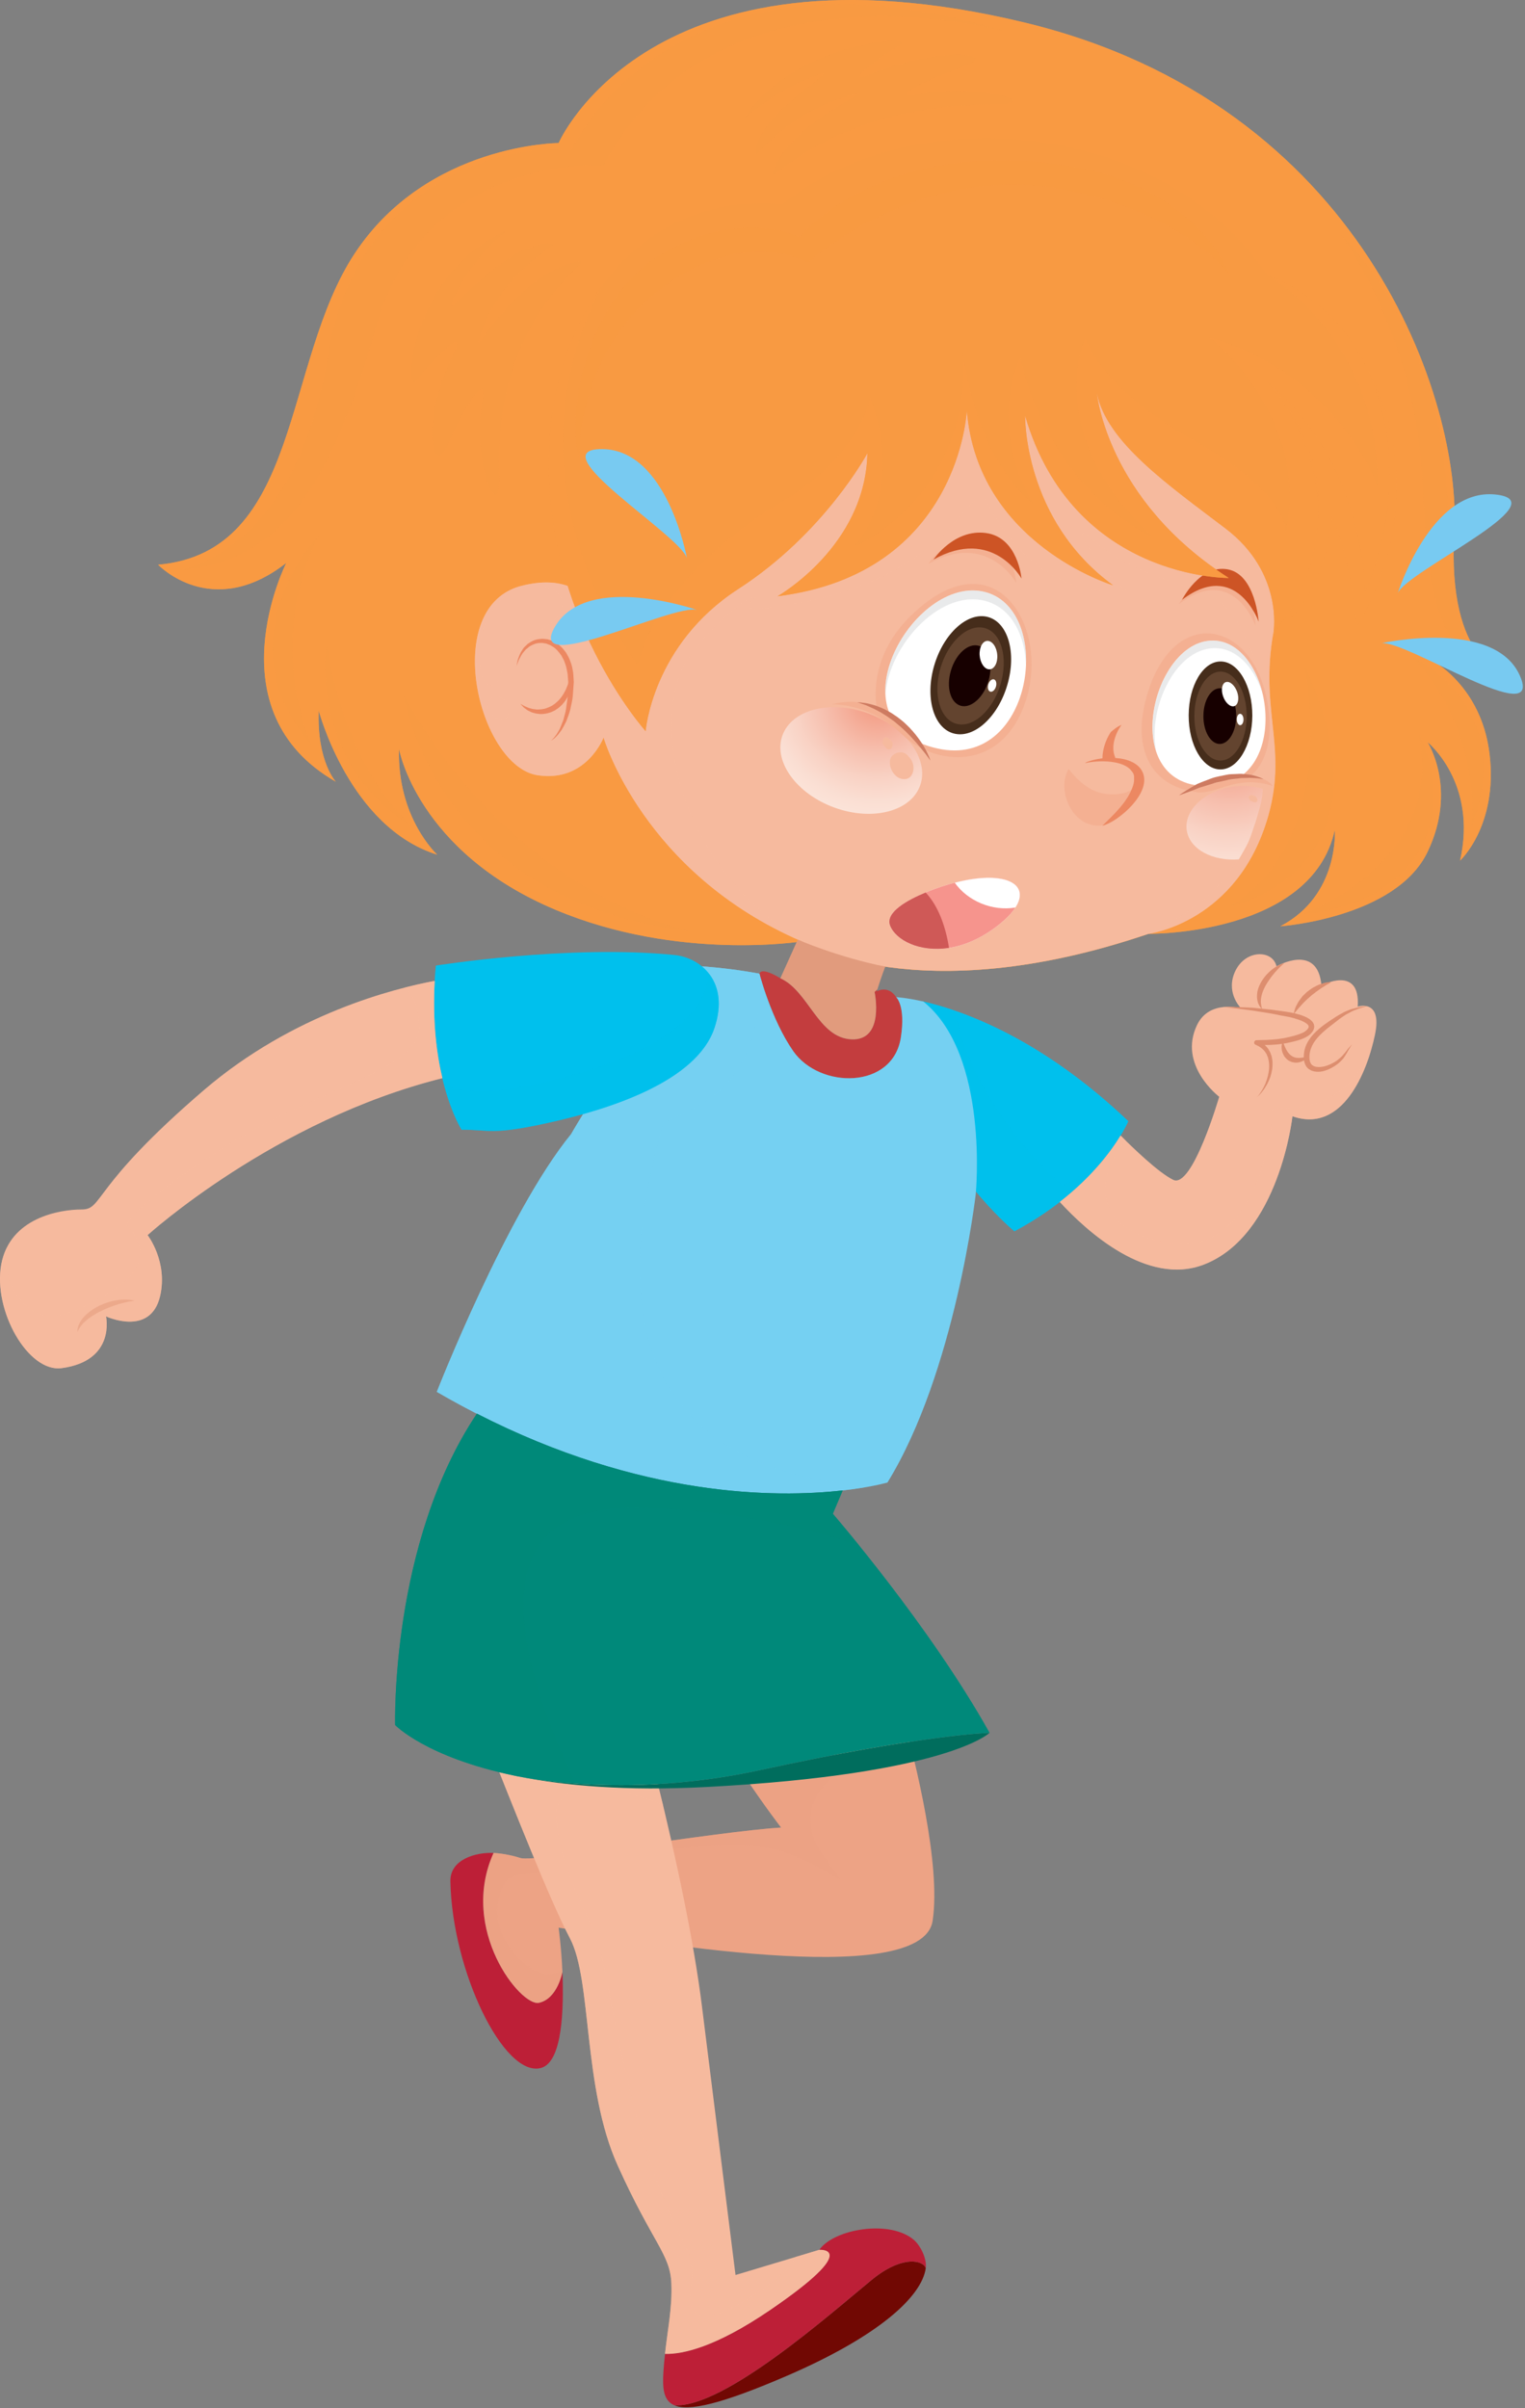 <svg width="513" height="810" viewBox="0 0 513 810" fill="none" xmlns="http://www.w3.org/2000/svg">
<rect x="0" y="0" width="513" height="810" fill="#808080" stroke="none"/>
<path d="M386.323 314.084C386.323 314.084 441.308 314.724 449.024 279.105C449.024 279.105 450.635 301.129 430.693 311.55C430.693 311.55 469.517 308.813 480.212 286.546C490.398 265.324 480.212 249.607 480.212 249.607C480.212 249.607 497.102 263.186 491.159 289.461C491.159 289.461 503.919 277.712 501.093 253.713C498.357 230.498 481.467 221.972 481.467 221.972C481.467 221.972 491.159 228.361 506.802 226.952C506.802 226.952 486.641 223.235 489.216 179.074C491.791 134.913 458.586 34.898 344.358 7.505C218.463 -22.721 187.914 48.112 187.914 48.112C187.914 48.112 143.885 48.258 119.441 85.075C94.997 121.876 101.426 185.673 53.202 189.948C53.202 189.948 71.193 208.952 96.293 189.349C96.293 189.349 71.185 239.016 112.988 262.943C112.988 262.943 106.584 256.19 107.215 239.016C107.215 239.016 117.514 278.271 147.091 287.477C147.091 287.477 133.586 275.186 134.217 251.907C134.217 251.907 140.347 286.498 186.959 306.044C228.131 323.331 269.707 316.643 269.707 316.643C269.707 316.643 308.514 340.554 386.323 314.084Z" fill="#F89A42"/>
<path opacity="0.8" d="M53.202 189.94C53.202 189.94 71.193 208.944 96.293 189.341C96.293 189.341 71.185 239.008 112.988 262.935C112.988 262.935 106.584 256.182 107.215 239.008C107.215 239.008 117.514 278.263 147.091 287.469C147.091 287.469 133.586 275.178 134.217 251.899C134.217 251.899 140.347 286.489 186.959 306.036C228.131 323.323 269.707 316.635 269.707 316.635C269.707 316.635 308.522 340.561 386.323 314.092C386.323 314.092 441.308 314.732 449.024 279.113C449.024 279.113 450.635 301.137 430.693 311.558C430.693 311.558 469.517 308.821 480.212 286.554C490.398 265.332 480.212 249.615 480.212 249.615C480.212 249.615 497.102 263.194 491.159 289.469C491.159 289.469 503.919 277.72 501.093 253.72C498.762 233.923 486.171 224.83 482.512 222.579C485.378 224.142 494.122 228.101 506.802 226.96C506.802 226.96 486.641 223.243 489.216 179.082C491.791 134.92 458.586 34.906 344.358 7.513C218.463 -22.713 187.914 48.12 187.914 48.12C187.914 48.12 143.885 48.266 119.441 85.083C94.997 121.868 101.426 185.665 53.202 189.94ZM478.617 163.382C476.674 112.977 451.194 79.043 451.194 79.043C451.194 79.043 486.382 112.362 486.884 172.183C487.24 214.765 497.191 222.433 499.515 223.64C499.652 223.713 499.83 223.786 499.976 223.85C499.976 223.85 499.806 223.802 499.515 223.64C486.261 217.899 480.253 205.883 478.617 163.382ZM475.589 221.405C475.589 221.405 510.51 237.559 495.078 277.752C495.078 277.752 499.077 246.708 475.589 221.405ZM477.322 246.984C477.322 246.984 487.507 265.979 478.374 284.23C467.46 306.027 438.911 307.274 438.911 307.274C438.911 307.274 486.333 290.036 477.322 246.984ZM413.779 304.821C451.542 282.149 438.903 224.166 438.903 224.166C470.909 293.153 413.779 304.821 413.779 304.821ZM274.136 25.473C256.064 32.233 247.312 43.934 251.805 37.796C269.327 13.877 309.373 11.489 302.426 15.319C295.463 19.165 283.018 28.954 292.475 25.132C316.554 15.383 336.958 17.861 323.987 22.396C311.024 26.946 298.053 33.699 309.024 31.748C329.274 28.128 352.811 34.93 333.978 35.059C276.444 35.545 257.91 64.363 260.193 57.675C266.177 39.893 299.276 28.363 285.941 32.063C264.306 38.023 254.218 53.505 254.234 51.529C254.388 37.91 286.483 20.873 274.136 25.473ZM135.991 234.207C173.624 301.712 231.491 313.064 231.491 313.064C146.12 302.473 135.991 234.207 135.991 234.207ZM194.246 88.006C202.918 86.136 165.883 103.002 167.851 159.616C168.466 178.175 158.507 154.669 162.345 134.872C164.41 124.2 156.111 136.605 150.735 149.163C145.367 161.73 141.189 141.511 152.937 118.281C157.528 109.123 145.229 120.912 140.509 127.576C135.764 134.248 137.14 94.921 167.762 78.824C175.608 74.695 160.613 82.735 152.573 100.241C147.051 112.168 167.989 81.374 185.89 81.876C188.481 81.949 168.604 91.148 161.722 112.184C157.512 125.123 171.146 93.083 194.246 88.006ZM109.936 217.041C116.704 260.53 138.412 277.752 138.412 277.752C103.596 256.263 109.936 217.041 109.936 217.041ZM107.045 180.223C88.973 217.041 104.632 250.231 104.632 250.231C74.262 215.227 107.045 180.223 107.045 180.223ZM58.813 192.005C58.813 192.005 99.224 188.418 110.437 119.277C119.587 62.695 168.142 47.958 192.1 50.727C192.1 50.727 225.354 -23.328 336.958 10.258C336.958 10.258 241.15 -16.13 203.039 55.488C203.039 55.488 142.751 51.658 126.364 110.079C109.936 168.507 92.09 189.195 58.813 192.005Z" fill="#F89A42"/>
<path d="M203.039 248.076C203.039 248.076 197.25 263.266 180.855 260.756C160.856 257.695 148.047 203.923 175.535 197.016C203.048 190.117 204.424 217.72 204.424 217.72C212.148 83.43 337.136 64.402 398.38 102.134C448.198 132.83 434.086 185.526 428.928 209.825C422.977 238.068 433.406 250.367 426.677 274.286C416.484 310.375 386.324 314.091 386.324 314.091C308.523 340.56 269.707 316.634 269.707 316.634C216.269 293.622 203.039 248.076 203.039 248.076Z" fill="#F6BA9E"/>
<path opacity="0.6" d="M180.854 260.756C197.25 263.267 203.039 248.076 203.039 248.076C203.039 248.076 216.269 293.622 269.699 316.626C269.699 316.626 270.751 317.258 272.84 318.221C224.665 291.145 218.787 237.882 232.3 220.344C245.789 202.79 254.793 200.215 254.793 200.215C254.793 200.215 248.68 205.445 254.793 204.846C323.274 198.061 325.865 157.608 332.31 169.64C351.143 204.765 378.923 198.595 378.923 198.595C367.992 190.166 358.981 173.26 367.66 181.551C376.316 189.834 393.068 195.939 403.35 198.595C413.649 201.259 429.632 220.279 424.782 264.343C421.276 295.971 397.472 309.566 384.307 314.723C384.979 314.505 385.651 314.318 386.307 314.084C386.307 314.084 416.475 310.367 426.661 274.278C433.389 250.36 422.961 238.06 428.912 209.818C434.069 185.519 448.182 132.823 398.363 102.127C337.12 64.403 212.132 83.423 204.407 217.712C204.407 217.712 203.023 190.118 175.518 197.008C148.046 203.931 160.855 257.696 180.854 260.756ZM165.106 235.065C167.163 233.178 170.369 235.21 170.863 237.534C172.126 243.574 167.033 242.457 164.92 239.72C163.819 238.344 163.511 236.562 165.106 235.065ZM162.847 228.708C161.552 226.781 161.616 224.239 161.39 222.052C160.661 215.332 163.066 208.215 167.381 202.976C168.831 201.219 171.227 199.316 173.389 198.45C178.32 196.474 189.202 196.118 189.072 203.47C189.032 206.466 186.651 208.547 184.352 210.263C180.878 212.83 177.065 214.765 173.737 217.526C171.049 219.802 169.43 222.571 168.774 225.955C168.41 227.915 167.219 230.174 165.713 230.482C164.823 230.668 163.843 230.231 162.847 228.708Z" fill="#F6BA9E"/>
<path d="M185.348 249.145C185.348 249.145 185.55 249.072 185.842 248.821C186.182 248.578 186.676 248.222 187.17 247.68C187.736 247.169 188.206 246.416 188.87 245.59C189.428 244.716 189.979 243.696 190.522 242.554C190.918 241.364 191.493 240.076 191.833 238.692C192.092 237.267 192.529 235.785 192.675 234.238C192.797 232.676 192.902 231.056 193.023 229.404C192.975 228.57 192.934 227.753 192.869 226.911C192.837 226.085 192.61 225.186 192.457 224.352C192.287 223.477 191.922 222.684 191.639 221.85C191.323 221.024 190.813 220.295 190.424 219.526C189.388 218.117 188.19 216.765 186.579 215.971C185.874 215.478 184.983 215.299 184.19 215.016C183.324 214.943 182.481 214.757 181.664 214.927C180.012 215.008 178.652 215.793 177.542 216.554C177.032 217.016 176.603 217.453 176.166 217.89C175.834 218.392 175.543 218.862 175.267 219.291C174.757 220.222 174.466 221.089 174.215 221.761C173.891 223.186 173.745 223.996 173.745 223.996C173.745 223.996 174.037 223.226 174.571 221.882C174.911 221.259 175.3 220.457 175.85 219.656C176.166 219.291 176.522 218.894 176.862 218.473C177.3 218.125 177.729 217.761 178.198 217.38C179.219 216.822 180.401 216.223 181.761 216.271C182.425 216.158 183.105 216.409 183.785 216.473C184.392 216.781 185.113 216.903 185.704 217.364C186.991 218.028 187.922 219.259 188.821 220.457C189.161 221.154 189.59 221.785 189.866 222.522C190.1 223.259 190.424 223.979 190.562 224.733C190.683 225.51 190.918 226.19 190.975 227.008C191.048 227.817 191.088 228.619 191.153 229.404C191.08 230.975 191.032 232.562 190.967 234.076C190.894 235.582 190.578 237 190.424 238.408C190.222 239.769 189.777 240.999 189.493 242.19C189.04 243.315 188.667 244.36 188.254 245.258C187.72 246.101 187.356 246.918 186.878 247.453C186.457 248.036 186.076 248.465 185.777 248.724C185.542 249.032 185.348 249.129 185.348 249.145Z" fill="#EC8862"/>
<path d="M192.1 226.148C192.1 226.148 192.003 226.545 191.857 227.242C191.76 227.566 191.711 228.003 191.598 228.472C191.428 228.934 191.282 229.436 191.137 229.978C190.934 230.521 190.675 231.104 190.44 231.719C190.157 232.286 189.857 232.918 189.485 233.525C189.096 234.124 188.699 234.707 188.197 235.241C187.728 235.833 187.129 236.294 186.578 236.764L185.663 237.379L184.651 237.865C184.003 238.124 183.315 238.424 182.619 238.48C181.939 238.65 181.242 238.61 180.595 238.65C179.947 238.529 179.283 238.529 178.749 238.351C178.481 238.27 178.198 238.189 177.931 238.132C177.688 238.027 177.437 237.922 177.226 237.833C176.765 237.671 176.36 237.484 176.052 237.29C175.429 236.958 175.057 236.74 175.057 236.74C175.057 236.74 175.324 237.063 175.834 237.582C176.052 237.857 176.384 238.156 176.846 238.456C177.064 238.602 177.283 238.764 177.518 238.95C177.785 239.08 178.06 239.201 178.344 239.339C178.943 239.679 179.647 239.824 180.4 240.011C181.162 240.108 181.987 240.245 182.845 240.116C183.687 240.059 184.57 239.824 185.396 239.525L186.627 238.958L187.744 238.213C188.432 237.646 189.121 237.071 189.614 236.383C190.189 235.744 190.586 235.015 190.983 234.302C191.339 233.598 191.574 232.861 191.8 232.181C191.971 231.484 192.141 230.829 192.197 230.221C192.327 228.974 192.327 227.962 192.23 227.282C192.141 226.553 192.1 226.148 192.1 226.148Z" fill="#EC8862"/>
<path opacity="0.6" d="M399.245 279.469C400.306 285.695 407.965 289.736 416.734 289.039C417.803 287.12 418.985 285.25 419.916 283.242C420.928 281.031 421.592 278.594 422.426 276.295C422.442 276.278 422.442 276.254 422.442 276.254C423.446 272.659 424.814 269.007 424.75 265.291C421.713 264.351 418.159 264.076 414.459 264.643C404.889 266.149 398.079 272.78 399.245 279.469ZM420.774 267.444C420.928 267.396 421.13 267.372 421.284 267.461C421.357 267.493 421.406 267.534 421.462 267.558C421.673 267.59 421.9 267.615 422.086 267.712C422.628 267.955 422.823 268.473 422.952 269.007C423.082 269.574 422.426 270.035 421.9 269.817C421.592 269.72 421.276 269.631 421.001 269.453C420.588 269.42 420.377 269.104 420.345 268.797C419.77 268.4 420.11 267.485 420.774 267.444Z" fill="url(#paint0_radial_504_2089)"/>
<path opacity="0.6" d="M263.505 246.611C259.756 255.105 266.938 266.109 279.56 271.194C292.183 276.271 305.454 273.469 309.21 264.983C312.984 256.465 305.794 245.461 293.155 240.376C280.54 235.324 267.261 238.117 263.505 246.611ZM303.267 253.04C304.304 253.129 305.13 253.737 305.729 254.595C305.842 254.643 305.923 254.733 306.012 254.838C307.47 256.554 307.769 259.162 306.498 260.943C305.259 262.652 302.684 262.238 301.3 260.894C299.915 259.575 299.106 257.599 299.381 255.801C299.648 254.06 301.405 252.87 303.267 253.04ZM298.596 248.125C298.831 248.166 299.065 248.287 299.195 248.498C299.227 248.587 299.268 248.66 299.308 248.725C299.543 248.911 299.794 249.089 299.988 249.348C300.45 250.02 300.264 250.757 299.988 251.429C299.721 252.166 298.596 252.255 298.11 251.631C297.843 251.316 297.511 250.959 297.308 250.595C296.823 250.231 296.822 249.745 297.049 249.348C296.652 248.49 297.746 247.64 298.596 248.125Z" fill="url(#paint1_radial_504_2089)"/>
<path opacity="0.5" d="M372.461 267.081C375.975 267.437 379.756 266.903 382.121 264.514C380.412 271.583 374.291 280.303 365.863 277.008C359.296 274.449 355.912 264.563 359.491 258.668C362.794 262.789 366.705 266.53 372.461 267.081Z" fill="#F2A686"/>
<path d="M380.712 259.421C378.121 255.623 369.733 255.631 365.102 256.66C365.102 256.587 365.102 256.53 365.215 256.482C366.721 255.81 368.721 255.308 370.858 255.057C370.858 252.247 371.87 248.911 373.668 246.215C374.154 245.81 374.656 245.397 375.166 245.016C375.83 244.506 376.542 244.126 377.271 243.777C375.068 247 373.716 251.04 375.036 254.498C375.06 254.53 375.101 254.546 375.125 254.579C375.125 254.676 375.125 254.814 375.125 254.935C379.287 255.202 383.222 256.66 384.517 260.085C387.092 266.805 376.745 275.996 370.915 277.728C370.867 277.753 370.842 277.728 370.842 277.728C374.915 273.72 379.408 269.607 381.133 264.32C381.441 263.364 381.546 262.514 381.481 261.753C381.57 260.781 381.287 260.012 380.712 259.421Z" fill="#EC8862"/>
<path d="M377.15 258.076C377.15 258.076 382.639 258.683 379.708 262.829C376.785 266.991 367.936 264.132 367.669 260.213C367.393 256.278 374.786 257.266 377.15 258.076Z" fill="#F6BA9E"/>
<path opacity="0.5" d="M341.873 196.053C341.873 196.053 332.221 178.515 312.287 189.64C312.287 189.64 319.153 179.252 329.954 180.725C340.731 182.223 341.873 196.053 341.873 196.053Z" fill="#F2A686"/>
<path d="M343.629 194.603C343.629 194.603 333.994 177.065 314.044 188.19C314.044 188.19 320.918 177.802 331.711 179.283C342.488 180.781 343.629 194.603 343.629 194.603Z" fill="#CD5425"/>
<path opacity="0.5" d="M422.386 210.506C422.386 210.506 414.832 189.34 396.639 203.154C396.639 203.154 402.614 191.211 411.998 192.919C421.406 194.628 422.386 210.506 422.386 210.506Z" fill="#F2A686"/>
<path d="M423.397 209.081C423.397 209.081 415.859 187.932 397.634 201.745C397.634 201.745 403.609 189.786 413.001 191.503C422.385 193.211 423.397 209.081 423.397 209.081Z" fill="#CD5425"/>
<path opacity="0.5" d="M426.369 236.344C421.276 207.251 392.566 202.976 384.922 237.526C381.959 250.943 386.096 264.416 402.905 266.473C409.164 267.226 416.402 260.319 428.142 264.392C428.142 264.392 426.369 261.404 420.41 261.088C420.41 261.088 429.705 255.534 426.369 236.344Z" fill="#F2A686"/>
<path opacity="0.5" d="M306.247 207.259C334.253 179.778 353.134 210.231 345.167 235.356C337.273 260.206 314.157 257.542 303.372 246.983C292.587 236.425 279.973 236.886 279.973 236.886C279.973 236.886 287.843 234.408 294.952 238.02C294.952 238.02 291.316 221.931 306.247 207.259Z" fill="#F2A686"/>
<mask id="mask0_504_2089" style="mask-type:luminance" maskUnits="userSpaceOnUse" x="294" y="196" width="54" height="58">
<path d="M297.802 220.344C305.073 204.077 320.255 192.434 332.319 197.211C344.391 202.004 353.831 224.976 343.047 240.651C333.897 253.995 320.991 255.842 310.15 251.186C307.3 247.097 302.239 241.348 294.904 238.141C294.199 233.834 294.45 227.826 297.802 220.344Z" fill="white"/>
</mask>
<g mask="url(#mask0_504_2089)">
<path d="M332.724 199.543C354.487 207.292 347.087 258.676 315.437 251.769C277.796 243.542 308.531 190.952 332.724 199.543Z" fill="white"/>
<path opacity="0.5" d="M332.724 202.523C317.129 196.984 298.855 216.854 297.868 233.866C296.685 216.296 316.231 193.689 332.724 199.543C341.573 202.701 345.605 213.057 345.128 223.786C344.804 214.158 340.739 205.365 332.724 202.523Z" fill="#D5D7D8"/>
<path d="M314.264 223.826C311.098 234.644 314.029 244.887 320.814 246.7C327.615 248.53 335.687 241.219 338.853 230.393C342.035 219.583 339.104 209.332 332.311 207.519C325.534 205.705 317.454 213.008 314.264 223.826Z" fill="#462D1B"/>
<path d="M316.385 224.644C313.786 233.535 316.191 241.963 321.769 243.461C327.348 244.943 333.995 238.951 336.611 230.053C339.201 221.138 336.813 212.717 331.226 211.235C325.648 209.729 318.992 215.737 316.385 224.644Z" fill="#63442F"/>
<path d="M319.875 225.583C318.231 231.162 319.729 236.458 323.243 237.397C326.733 238.304 330.902 234.547 332.538 228.976C334.149 223.405 332.667 218.126 329.17 217.179C325.656 216.247 321.494 220.012 319.875 225.583Z" fill="#170000"/>
<path d="M329.542 220.385C329.736 223.016 331.202 225.154 332.838 225.138C334.489 225.105 335.663 222.943 335.469 220.304C335.291 217.64 333.809 215.535 332.165 215.551C330.554 215.583 329.364 217.753 329.542 220.385Z" fill="white"/>
<path d="M332.425 230.231C332.125 231.373 332.425 232.458 333.153 232.636C333.874 232.822 334.716 232.053 335.04 230.911C335.356 229.77 335.04 228.684 334.335 228.498C333.615 228.312 332.773 229.089 332.425 230.231Z" fill="white"/>
</g>
<mask id="mask1_504_2089" style="mask-type:luminance" maskUnits="userSpaceOnUse" x="385" y="213" width="43" height="52">
<path d="M406.088 213.081C423.439 212.879 430.871 240.344 425.633 252.393C423.811 256.53 421.933 259.243 420.232 261.072C416.362 260.749 410.144 261.202 401.918 264.838C397.732 264.287 391.683 262.093 387.684 254.635C381.028 242.271 388.744 213.276 406.088 213.081Z" fill="white"/>
</mask>
<g mask="url(#mask1_504_2089)">
<path d="M409.108 215.511C428.483 217.276 434.523 263.203 407.319 264.385C375.029 265.754 387.562 213.544 409.108 215.511Z" fill="white"/>
<path opacity="0.5" d="M409.788 218.053C395.926 216.798 385.814 238.02 388.988 252.911C383.927 238.045 394.412 214.183 409.108 215.519C416.994 216.231 422.654 224.247 424.799 233.591C422.265 225.381 416.945 218.717 409.788 218.053Z" fill="#D5D7D8"/>
<path d="M399.861 240.571C399.829 250.596 404.598 258.774 410.509 258.798C416.419 258.838 421.221 250.725 421.277 240.717C421.294 230.677 416.541 222.515 410.646 222.483C404.736 222.434 399.91 230.523 399.861 240.571Z" fill="#462D1B"/>
<path d="M401.773 240.807C401.748 249.034 405.667 255.762 410.525 255.803C415.383 255.835 419.334 249.155 419.375 240.904C419.407 232.653 415.489 225.941 410.631 225.9C405.773 225.876 401.813 232.54 401.773 240.807Z" fill="#63442F"/>
<path d="M404.817 240.83C404.792 245.996 407.254 250.215 410.29 250.231C413.342 250.231 415.844 246.069 415.844 240.903C415.869 235.729 413.415 231.527 410.371 231.494C407.318 231.486 404.825 235.656 404.817 240.83Z" fill="#170000"/>
<path d="M411.423 234.158C412.184 236.393 413.86 237.907 415.188 237.51C416.484 237.121 416.945 234.992 416.176 232.749C415.391 230.522 413.723 229.024 412.403 229.413C411.091 229.794 410.654 231.923 411.423 234.158Z" fill="white"/>
<path d="M416.054 241.997C416.054 243.066 416.572 243.916 417.196 243.916C417.803 243.916 418.305 243.066 418.305 241.997C418.305 240.936 417.803 240.086 417.155 240.086C416.54 240.078 416.022 240.936 416.054 241.997Z" fill="white"/>
</g>
<path d="M312.983 255.801C312.983 255.801 312.4 253.865 310.87 251.226C310.085 249.922 309.097 248.424 307.874 246.934C307.283 246.181 306.611 245.444 305.915 244.708C305.186 244.011 304.457 243.25 303.672 242.586C302.846 241.955 302.069 241.258 301.17 240.7C300.328 240.1 299.47 239.55 298.596 239.113C297.745 238.619 296.879 238.214 296.005 237.898C295.171 237.558 294.377 237.234 293.6 237.056C292.831 236.837 292.143 236.675 291.511 236.538C290.88 236.457 290.337 236.368 289.843 236.327C288.936 236.214 288.418 236.189 288.418 236.189C288.418 236.189 288.912 236.368 289.762 236.683C290.199 236.829 290.709 236.999 291.317 237.202C291.851 237.453 292.499 237.752 293.195 238.052C293.892 238.319 294.604 238.732 295.381 239.129C296.159 239.509 296.903 239.995 297.689 240.489C298.498 240.951 299.26 241.566 300.061 242.116C300.887 242.651 301.591 243.331 302.361 243.971C303.146 244.578 303.842 245.282 304.579 245.938C305.227 246.643 305.972 247.274 306.579 247.987C307.866 249.331 308.975 250.659 309.923 251.817C310.862 252.991 311.663 253.954 312.149 254.691C312.684 255.388 312.983 255.801 312.983 255.801Z" fill="#CE7B61"/>
<path d="M425.025 262.083C425.025 262.083 424.62 261.824 423.867 261.533C423.47 261.363 422.985 261.185 422.442 261.031C421.892 260.893 421.236 260.658 420.547 260.585C419.835 260.48 419.042 260.391 418.224 260.326C417.398 260.197 416.54 260.318 415.649 260.343C414.758 260.415 413.811 260.342 412.896 260.545C411.973 260.731 411.034 260.925 410.103 261.104C409.164 261.306 408.224 261.517 407.358 261.881C406.492 262.173 405.642 262.537 404.816 262.845C403.982 263.177 403.18 263.468 402.476 263.832C401.763 264.229 401.115 264.626 400.524 264.982C399.31 265.678 398.338 266.326 397.65 266.755C396.986 267.201 396.598 267.484 396.598 267.484C396.598 267.484 397.075 267.347 397.844 267.079C398.606 266.788 399.723 266.432 400.994 265.93C401.626 265.679 402.346 265.395 403.059 265.087C403.796 264.804 404.597 264.626 405.423 264.351C406.241 264.083 407.091 263.865 407.941 263.565C408.767 263.233 409.666 263.071 410.548 262.885C411.414 262.691 412.337 262.48 413.196 262.286C414.07 262.075 414.928 262.067 415.77 261.922C416.612 261.881 417.446 261.63 418.216 261.679C418.985 261.679 419.714 261.638 420.418 261.614C421.13 261.614 421.746 261.695 422.296 261.703C422.879 261.711 423.349 261.784 423.738 261.857C424.547 261.97 425.025 262.083 425.025 262.083Z" fill="#CE7B61"/>
<path d="M426.369 92.597C426.369 92.597 449.939 99.706 461.226 126.936C476.374 163.373 459.161 199.275 459.161 199.275C459.161 199.275 459.639 156.078 426.369 128.483C426.369 128.483 443.235 146.264 443.559 172.628C443.874 199.008 428.442 212.32 428.442 212.32C428.442 212.32 431.657 192.555 412.378 177.834C393.076 163.13 372.178 148.709 368.972 132.151C368.972 132.151 372.187 168.037 413.35 194.401C413.35 194.401 360.94 195.025 344.844 139.819C344.844 139.819 344.212 174.774 374.429 196.854C374.429 196.854 328.772 183.057 325.234 137.965C325.234 137.965 322.999 192.863 261.57 200.539C261.57 200.539 291.139 183.786 291.787 152.45C291.787 152.45 277.334 179.373 248.38 198.085C219.443 216.781 217.184 245.906 217.184 245.906C217.184 245.906 182.514 207.308 184.724 150.993C186.635 102.111 217.516 64.524 263.27 68.662C306.733 33.302 390.534 39.512 426.369 92.597Z" fill="#F89A42"/>
<path opacity="0.8" d="M184.717 151.01C185.559 129.641 191.939 110.443 202.667 95.925C167.025 163.252 214.601 223.656 214.601 223.656C217.937 206.904 236.697 184.289 263.173 168.645C289.649 152.993 292.742 133.374 292.742 133.374C304.968 167.107 287.099 184.102 287.099 184.102C329.202 162.629 323.947 118.961 323.947 118.961C329.517 156.621 347.443 169.349 347.443 169.349C331.695 141.763 343.233 120.208 343.233 120.208C354.018 166.507 387.684 180.499 387.684 180.499C349.986 145.908 365.102 113.455 365.102 113.455C365.102 113.455 368.956 129.706 401.764 148.143C434.588 166.621 432.458 179.131 432.458 179.131C440.814 139.666 406.679 113.302 406.679 113.302C450.571 126.289 463.396 163.382 463.396 163.382C463.647 113.302 426.362 92.606 426.362 92.606C426.362 92.606 449.931 99.715 461.218 126.945C476.367 163.382 459.153 199.284 459.153 199.284C459.153 199.284 459.631 156.086 426.362 128.492C426.362 128.492 443.227 146.273 443.551 172.637C443.866 199.017 428.434 212.329 428.434 212.329C428.434 212.329 431.649 192.564 412.371 177.843C393.068 163.139 372.17 148.718 368.964 132.16C368.964 132.16 372.179 168.046 413.342 194.41C413.342 194.41 360.932 195.033 344.836 139.828C344.836 139.828 344.205 174.783 374.421 196.863C374.421 196.863 328.764 183.066 325.226 137.973C325.226 137.973 322.991 192.871 261.562 200.547C261.562 200.547 291.131 183.795 291.779 152.459C291.779 152.459 277.326 179.382 248.373 198.094C219.435 216.79 217.176 245.915 217.176 245.915C217.176 245.915 182.506 207.325 184.717 151.01Z" fill="#F89A42"/>
<path opacity="0.8" d="M443.558 172.627C445.048 146.312 426.369 128.482 426.369 128.482C459.63 156.077 459.161 199.275 459.161 199.275C459.161 199.275 476.374 163.372 461.225 126.936C461.225 126.936 483.742 164.336 456.262 211.104C456.262 211.104 455.566 192.433 448.133 173.51C448.133 173.51 446.254 202.165 428.442 212.311C428.442 212.327 441.947 201.161 443.558 172.627Z" fill="#F89A42"/>
<path opacity="0.6" d="M413.78 92.596C413.78 92.596 403.367 62.977 359.743 55.844C296.678 45.504 268.882 79.754 268.882 79.754C268.882 79.754 249.312 69.414 222.107 85.722C198.716 99.762 190.044 136.563 194.87 154.271C194.87 154.271 193.413 117.64 224.05 95.851C251.539 76.329 271.788 88.305 271.788 88.305C271.788 88.305 308.847 54.313 358.034 63.738C398.218 71.487 413.78 92.596 413.78 92.596Z" fill="#F89A42"/>
<path d="M181.283 673.658C175.178 674.962 154.353 649.059 166.013 623.238C169.664 623.424 173.227 624.347 175.129 624.946C180.02 626.469 241.74 615.942 262.768 614.695C262.768 614.695 257.869 608.404 251.125 598.388C258.136 597.489 267.504 595.4 279.204 590.841C279.309 590.817 279.414 590.744 279.544 590.712C279.771 590.631 279.997 590.534 280.192 590.453C284.807 588.55 293.381 584.688 303.996 578.291C307.777 592.007 316.602 627.116 313.736 646.023C310.149 669.869 211.661 652.055 187.906 648.363C187.906 648.363 188.845 655.059 189.185 663.262C189.177 663.318 187.59 672.282 181.283 673.658Z" fill="#EDA385"/>
<path d="M151.504 632.768C151.358 625.327 160.224 622.938 166.021 623.238C154.362 649.059 175.186 674.97 181.291 673.658C187.59 672.281 189.185 663.318 189.202 663.269C189.663 675.464 189.299 693.739 181.874 695.585C169.446 698.686 152.095 662.929 151.504 632.768Z" fill="#BD1F37"/>
<path opacity="0.5" d="M166.021 623.238C169.673 623.424 173.235 624.347 175.138 624.946C180.028 626.469 241.749 615.942 262.776 614.695C262.776 614.695 257.878 608.404 251.134 598.388C258.145 597.489 267.513 595.4 279.213 590.841C279.318 590.817 279.423 590.744 279.553 590.712C279.779 590.631 280.006 590.534 280.201 590.453C284.816 588.55 293.39 584.688 304.005 578.291C304.968 581.74 306.207 586.534 307.551 592.08C290.354 586.38 260.607 602.833 277.723 625.27C288.241 639.027 279.974 628.08 262.21 622.42C244.478 616.76 195.161 626.315 184.895 629.124C174.628 631.95 169.73 627.286 167.414 640.598C165.317 652.493 180.531 669.035 189.137 662.46C189.153 662.727 189.186 662.978 189.202 663.262C189.186 663.31 187.599 672.274 181.292 673.65C175.179 674.962 154.354 649.059 166.021 623.238Z" fill="#EDA385"/>
<path d="M188.213 593.602C199.176 595.966 210.163 599.351 221.24 599.715C227.158 623.682 233.425 652.767 236.162 675.026C238.729 695.762 247.424 765.195 247.424 765.195L275.617 756.725C275.617 756.725 290.385 755.632 258.946 777.065C240.712 789.47 229.725 791.883 223.709 791.737C224.673 782.773 226.17 776.223 225.847 768.053C225.474 758.158 219.637 754.612 207.815 728.418C195.954 702.208 199.209 666.152 191.76 652.006C185.015 639.156 172.927 608.5 164.077 586.314C171.332 590.144 179.939 591.837 188.213 593.602Z" fill="#F6BA9E"/>
<path d="M293.098 766.943C303.51 758.336 310.627 760.255 311.42 762.894C310.052 772.554 295.413 785.793 265.043 798.959C242.283 808.805 231.66 811.064 226.818 809.007C243.497 809.995 279.131 778.416 293.098 766.943Z" fill="#710803"/>
<path d="M223.175 797.671C223.321 795.55 223.491 793.591 223.71 791.736C229.718 791.882 240.713 789.477 258.947 777.064C290.386 755.64 275.618 756.725 275.618 756.725C280.443 749.729 299.462 746.377 307.535 753.486C309.575 755.291 311.858 759.639 311.413 762.894C310.62 760.255 303.503 758.336 293.09 766.943C279.124 778.417 243.49 809.995 226.811 809.007C223.054 807.38 222.844 803.08 223.175 797.671Z" fill="#BD1F37"/>
<path opacity="0.6" d="M188.214 593.602C199.08 595.942 210.01 599.286 220.981 599.683C222.042 603.537 222.803 606.371 223.086 607.278C213.265 602.533 186.538 596.25 187.177 610.776C187.979 628.848 198.448 643.31 202.043 656.524C205.654 669.755 211.71 716.758 227.515 749.122C232.478 759.203 233.733 761.51 232.413 770.676C231.086 779.875 237.207 783.948 258.234 768.701C263.926 764.563 266.646 761.486 267.561 759.138L275.609 756.725C275.609 756.725 290.377 755.632 258.938 777.065C240.704 789.47 229.717 791.883 223.701 791.737C224.665 782.773 226.163 776.223 225.839 768.053C225.467 758.158 219.629 754.612 207.808 728.418C195.946 702.208 199.201 666.152 191.752 652.006C185.007 639.156 172.919 608.5 164.069 586.314C171.332 590.144 179.939 591.837 188.214 593.602Z" fill="#F6BA9E"/>
<path d="M310.595 336.852C323.873 339.896 350.147 349.119 379.578 377.111C379.578 377.111 370.64 398.495 341.233 414.146C341.233 414.146 321.695 398.033 310.125 371.977C304.304 358.876 299.826 335.176 310.595 336.852Z" fill="#00C0ED"/>
<path opacity="0.5" d="M310.595 336.852C313.518 337.54 317.129 338.504 321.226 339.929C322.319 345.734 324.246 351.864 326.351 356.617C337.945 382.681 357.466 398.786 357.466 398.786C362.624 396.041 367.142 393.135 371.093 390.171C365.166 397.402 355.661 406.462 341.233 414.146C341.233 414.146 321.695 398.033 310.125 371.977C304.304 358.876 299.826 335.176 310.595 336.852Z" fill="#00C0ED"/>
<path d="M303.033 348.981C300.296 366.471 275.771 366.309 266.857 353.58C259.456 342.981 255.465 327.5 255.465 327.5C256.25 325.046 262.501 329.03 262.501 329.03C272.063 333.329 275.213 349.119 286.483 349.572C297.737 350.026 294.191 333.629 294.191 333.629L295.122 332.787C295.074 332.989 295.001 333.192 294.944 333.402C294.944 333.402 298.774 331.232 301.446 335.378C301.446 335.394 304.709 338.147 303.033 348.981Z" fill="#C33D3E"/>
<path d="M192.099 381.475C192.099 381.475 215.79 340.009 236.129 325.014C242.793 325.524 249.319 326.334 255.472 327.5C255.472 327.5 259.464 342.981 266.864 353.58C275.779 366.301 300.303 366.471 303.04 348.981C304.716 338.147 301.453 335.394 301.453 335.394C301.453 335.394 304.781 335.54 310.602 336.86C332.917 354.819 328.221 401.725 328.221 401.725C328.221 401.725 321.371 461.53 298.538 498.647C298.538 498.647 232.607 517.942 146.944 468.153C146.944 468.153 170.546 407.847 192.099 381.475Z" fill="#75D0F2"/>
<path opacity="0.7" d="M192.1 381.475C192.1 381.475 215.791 340.009 236.13 325.014C242.793 325.524 249.319 326.334 255.472 327.5C255.472 327.5 255.804 329.038 256.323 330.447C253.894 355.677 247.878 368.139 223.28 377.329C190.918 488.793 264.881 496.056 290.442 500.315C270.346 503.651 214.859 507.602 146.937 468.137C146.937 468.137 170.546 407.847 192.1 381.475Z" fill="#75D0F2"/>
<path d="M184.384 377.67C165.284 381.872 164.936 379.969 155.26 379.969C155.26 379.969 143.22 361.119 146.605 324.772C146.605 324.772 191.42 317.614 226.899 321.217C235.862 322.132 245.53 330.326 240.332 345.784C234.292 363.735 205.2 373.079 184.384 377.67Z" fill="#00C0ED"/>
<path opacity="0.5" d="M152.378 366.618C162.021 366.618 162.377 368.537 181.493 364.335C202.302 359.743 231.426 350.391 237.433 332.44C238.016 330.748 238.373 329.153 238.591 327.639C241.733 331.752 243.02 337.784 240.34 345.776C234.3 363.735 205.209 373.079 184.392 377.662C165.292 381.865 164.944 379.962 155.268 379.962C155.268 379.962 149.649 371.152 147.18 353.954C149.657 362.359 152.378 366.618 152.378 366.618Z" fill="#00C0ED"/>
<path d="M255.594 595.393C310.975 583.352 332.893 582.826 332.893 582.826C332.893 582.826 318.821 596.761 237.774 601.045C210.512 602.486 189.728 600.599 174.166 597.458C184.797 599.482 216.244 603.919 255.594 595.393Z" fill="#006D5D"/>
<path d="M160.418 475.475C215.613 503.725 261.1 503.83 283.488 501.296L280.168 509.15C280.168 509.15 312.684 546.648 332.893 582.834C332.893 582.834 310.976 583.352 255.594 595.4C216.245 603.926 184.797 599.489 174.158 597.465C173.915 597.432 173.664 597.368 173.446 597.319C173.324 597.295 173.203 597.271 173.081 597.246C143.188 591.012 132.922 580.21 132.922 580.21C132.922 580.21 131.221 519.093 160.418 475.475Z" fill="#00897A"/>
<path opacity="0.7" d="M160.418 475.475C215.613 503.725 261.1 503.83 283.488 501.296L280.168 509.15C280.168 509.15 283.633 513.183 288.993 519.814C288.993 519.814 253.789 507.158 212.666 507.158C176.927 507.158 161.479 531.466 193.647 599.894C184.789 599.262 178.053 598.202 174.158 597.457C173.915 597.424 173.664 597.36 173.446 597.311C173.324 597.287 173.203 597.262 173.081 597.238C143.188 591.003 132.922 580.202 132.922 580.202C132.922 580.202 131.221 519.093 160.418 475.475Z" fill="#00897A"/>
<path d="M376.963 381.937C380.898 385.873 389.756 394.48 394.679 396.836C401.124 399.88 410.127 368.893 410.127 368.893C410.127 368.893 396.12 358.286 402.711 344.683C406.888 336.092 417.511 339.169 417.438 339.104C417.398 339.064 417.511 339.177 417.511 339.177C417.511 339.177 417.487 339.153 417.438 339.104C416.847 338.472 412.273 333.379 415.584 326.529C419.131 319.242 428.142 319.461 429.413 325.023C429.413 325.023 443.234 316.991 444.53 331.436C444.53 331.436 457.703 324.448 456.731 338.561C456.731 338.561 465.103 335.792 462.528 348.067C459.962 360.334 451.703 381.387 434.773 375.46C434.773 375.46 430.385 415.524 404.969 425.338C385.837 432.722 365.425 413.986 356.511 404.269C367.506 395.71 373.821 387.111 376.963 381.937Z" fill="#F6BA9E"/>
<path opacity="0.6" d="M376.963 381.938C377.473 382.456 378.072 383.047 378.712 383.687C370.081 393.452 365.101 412.634 392.112 417.978C422.839 424.034 428.677 377.816 427.753 373.97C426.839 370.132 448.862 379.298 461.152 353.42C457.549 365.525 449.404 380.578 434.765 375.452C434.765 375.452 430.377 415.516 404.961 425.33C385.829 432.715 365.417 413.978 356.503 404.261C367.506 395.711 373.822 387.112 376.963 381.938Z" fill="#F6BA9E"/>
<path d="M411.561 338.692C413.706 338.951 415.86 339.161 417.997 339.461C420.119 339.712 422.224 340.012 424.378 340.376C426.499 340.692 428.62 341.056 430.709 341.518L433.859 342.101C434.895 342.352 435.891 342.619 436.854 342.967C437.818 343.299 438.749 343.72 439.462 344.222C439.802 344.497 440.109 344.764 440.174 345.024C440.304 345.267 440.223 345.485 440.109 345.777C439.769 346.384 438.887 347.113 438.101 347.412C437.251 347.793 436.255 348.141 435.268 348.408C434.272 348.667 433.179 348.918 432.223 349.121C431.154 349.267 430.061 349.509 429.049 349.566C427.025 349.793 424.839 349.817 422.693 349.866C422.248 349.866 421.884 350.246 421.892 350.675C421.892 350.991 422.062 351.258 422.329 351.372L422.37 351.388L423.495 351.955C423.867 352.157 424.151 352.416 424.507 352.659C424.831 352.918 425.074 353.234 425.373 353.526C425.624 353.858 425.827 354.206 426.062 354.554L426.531 355.696C426.62 356.1 426.742 356.513 426.798 356.918C426.936 357.76 426.968 358.594 426.904 359.461C426.839 360.303 426.677 361.161 426.475 362.011C426.24 362.87 425.989 363.704 425.649 364.53C424.936 366.141 424.037 367.712 422.815 369.072C423.487 368.465 424.135 367.801 424.677 367.064C425.252 366.343 425.738 365.574 426.183 364.764C426.637 363.955 426.985 363.112 427.325 362.254L427.689 360.934L427.964 359.558C428.07 358.651 428.094 357.704 428.029 356.764C427.964 356.311 427.859 355.833 427.794 355.372C427.632 354.902 427.47 354.44 427.3 353.995C427.049 353.558 426.839 353.129 426.572 352.708C426.24 352.335 425.932 351.922 425.568 351.574C425.171 351.266 424.815 350.926 424.378 350.635L423.033 349.93L422.702 351.453C424.888 351.469 427.033 351.542 429.292 351.323C430.434 351.258 431.478 351.024 432.531 350.886C433.689 350.675 434.701 350.441 435.778 350.165C436.863 349.882 437.899 349.542 439 349.007C440.15 348.449 441.016 347.809 441.761 346.594C441.923 346.303 442.028 345.906 442.093 345.542C442.093 345.153 442.093 344.716 441.907 344.376C441.623 343.639 441.081 343.218 440.587 342.821C439.567 342.109 438.498 341.728 437.446 341.364C435.259 340.667 433.13 340.343 430.992 340.068C428.823 339.736 426.693 339.469 424.539 339.275L421.317 338.943L418.054 338.797C415.884 338.692 413.722 338.659 411.561 338.692Z" fill="#DD8E6F"/>
<path d="M459.953 338.4C459.953 338.4 459.152 338.473 457.792 338.668C457.087 338.757 456.286 339 455.298 339.234C454.351 339.404 453.339 339.931 452.221 340.376C451.185 340.975 450.003 341.558 448.877 342.336C447.752 343.072 446.553 343.842 445.363 344.724C443.031 346.489 440.473 348.74 439.242 351.866C438.651 353.428 438.465 355.145 438.675 356.724C438.829 357.599 439.161 358.522 439.849 359.21C440.546 359.914 441.461 360.271 442.319 360.408C442.764 360.457 443.145 360.513 443.614 360.489C443.987 360.457 444.311 360.457 444.748 360.36C445.59 360.19 446.254 359.947 446.934 359.663C448.229 359.088 449.355 358.368 450.294 357.607C451.274 356.74 451.938 356.06 452.456 355.161C452.998 354.344 453.379 353.631 453.695 353.048C454.407 351.906 454.804 351.259 454.804 351.259C454.804 351.259 454.682 351.396 454.44 351.663C454.197 351.939 453.824 352.319 453.379 352.854C452.982 353.372 452.513 354.052 451.889 354.724C451.379 355.404 450.432 356.149 449.654 356.773C448.699 357.412 447.622 357.987 446.392 358.416C445.809 358.619 445.145 358.781 444.57 358.829C444.286 358.894 443.906 358.886 443.542 358.894C443.299 358.91 442.934 358.829 442.651 358.813C442.044 358.667 441.55 358.416 441.185 358.036C440.837 357.623 440.659 357.088 440.546 356.514C440.384 355.145 440.554 353.76 441.064 352.497C442.028 349.874 444.27 347.769 446.456 345.947C447.598 345.064 448.675 344.19 449.744 343.38C450.748 342.538 451.833 341.914 452.756 341.242C453.792 340.773 454.683 340.125 455.565 339.834C456.439 339.502 457.2 339.153 457.889 338.991C459.192 338.635 459.953 338.4 459.953 338.4Z" fill="#DD8E6F"/>
<path d="M447.891 330.271C447.891 330.271 447.624 330.288 447.13 330.32C446.62 330.417 445.948 330.417 445.138 330.709C444.312 330.952 443.332 331.284 442.433 331.802C441.964 332.029 441.47 332.304 441.025 332.62C440.563 332.968 440.11 333.267 439.665 333.624C439.268 334.012 438.871 334.401 438.466 334.773C438.037 335.154 437.786 335.624 437.454 336.02C436.766 336.814 436.361 337.696 435.989 338.417C435.616 339.154 435.495 339.85 435.357 340.296C435.236 340.749 435.203 341.024 435.203 341.024C435.203 341.024 435.398 340.822 435.713 340.458C436.045 340.101 436.41 339.551 436.944 338.976C437.211 338.684 437.495 338.401 437.778 338.053C438.053 337.705 438.426 337.389 438.741 337.049C439.405 336.344 440.175 335.68 440.944 335.008C441.324 334.652 441.737 334.36 442.142 334.069C442.531 333.729 442.911 333.437 443.324 333.178C443.721 332.887 444.118 332.62 444.482 332.36C444.863 332.142 445.219 331.899 445.551 331.697C446.19 331.235 446.854 330.968 447.235 330.701C447.656 330.417 447.891 330.271 447.891 330.271Z" fill="#DD8E6F"/>
<path d="M431.51 350.197C431.51 350.197 431.405 350.392 431.332 350.748C431.267 350.918 431.195 351.128 431.195 351.404C431.162 351.647 431.097 351.946 431.138 352.294C431.138 352.934 431.243 353.703 431.616 354.489C431.81 354.885 431.996 355.29 432.312 355.647C432.603 356.019 432.976 356.351 433.381 356.659C433.826 356.902 434.279 357.136 434.789 357.266C435.267 357.387 435.769 357.452 436.239 357.412C436.717 357.412 437.146 357.274 437.526 357.169C437.915 357.047 438.247 356.861 438.571 356.715C439.137 356.335 439.542 355.987 439.809 355.703C440.052 355.428 440.19 355.25 440.19 355.25C440.19 355.25 439.98 355.29 439.599 355.396C439.259 355.509 438.733 355.598 438.158 355.728C437.567 355.792 436.919 355.889 436.271 355.792C435.947 355.792 435.664 355.647 435.332 355.582C435.041 355.476 434.79 355.323 434.498 355.153C433.413 354.432 432.676 353.153 432.223 352.092C432.012 351.574 431.826 351.112 431.713 350.748C431.583 350.392 431.51 350.197 431.51 350.197Z" fill="#DD8E6F"/>
<path d="M431.989 323.963C431.989 323.963 431.681 324.076 431.155 324.23C430.644 324.424 429.9 324.74 429.114 325.242C428.305 325.736 427.438 326.416 426.613 327.25C425.746 328.076 425.001 329.072 424.337 330.125C424.054 330.675 423.738 331.218 423.519 331.809C423.26 332.36 423.131 332.967 422.977 333.566C422.799 334.716 422.774 335.849 423.058 336.781C423.139 337.258 423.301 337.647 423.495 337.979C423.641 338.335 423.851 338.602 424.013 338.821C424.37 339.242 424.58 339.469 424.58 339.469C424.58 339.469 424.499 339.161 424.37 338.651C424.281 338.441 424.24 338.125 424.216 337.777C424.135 337.461 424.11 337.08 424.143 336.643C424.135 335.841 424.345 334.902 424.645 333.93C424.815 333.445 425.017 332.967 425.236 332.473C425.438 331.979 425.746 331.509 426.021 331.015C426.58 330.068 427.244 329.137 427.884 328.279C428.564 327.428 429.203 326.676 429.827 326.036C430.434 325.388 430.928 324.878 431.349 324.538C431.762 324.198 431.989 323.963 431.989 323.963Z" fill="#DD8E6F"/>
<path d="M0.436 425.208C3.342 409.572 20.07 406.803 27.462 406.803C34.855 406.803 30.361 399.451 68.626 366.626C98.616 340.918 132.832 332.407 146.224 329.93C145.471 343.573 146.864 354.512 148.807 362.634C92.268 376.755 49.647 415.427 49.647 415.427C49.647 415.427 56.546 424.325 53.849 435.961C50.603 449.75 35.664 442.77 35.664 442.77C35.664 442.77 39.024 457.734 20.71 460.179C9.504 461.669 -2.447 440.843 0.436 425.208Z" fill="#F6BA9E"/>
<path d="M45.308 437.475C45.308 437.475 44.944 437.402 44.288 437.273C43.672 437.16 42.668 437.087 41.519 437.119C40.361 437.143 39.017 437.338 37.624 437.662C36.223 438.002 34.782 438.512 33.398 439.184C32.021 439.848 30.726 440.674 29.633 441.605C29.066 442.058 28.58 442.536 28.143 443.038C27.665 443.508 27.374 444.058 27.042 444.52C26.774 445.03 26.515 445.467 26.37 445.912C26.248 446.366 26.119 446.738 26.078 447.054C26.021 447.71 26.021 448.066 26.021 448.066C26.021 448.066 26.167 447.75 26.434 447.167C26.58 446.876 26.831 446.593 27.042 446.236C27.268 445.888 27.633 445.548 27.932 445.135C28.329 444.803 28.693 444.374 29.163 444.002C29.633 443.621 30.135 443.24 30.669 442.876C31.195 442.479 31.843 442.172 32.394 441.799C33.001 441.467 33.616 441.119 34.272 440.852C35.527 440.188 36.847 439.678 38.126 439.224C39.389 438.787 40.62 438.415 41.672 438.18C42.749 437.904 43.599 437.734 44.279 437.645C44.943 437.524 45.308 437.475 45.308 437.475Z" fill="#DD8E6F"/>
<path opacity="0.6" d="M0.436 425.208C0.865 423.087 1.512 421.224 2.354 419.564C1.221 425.921 2.735 432.123 7.221 437.451C14.354 446.009 23.284 443.313 39.024 433.2C54.805 423.07 42.579 412.026 42.579 412.026C42.579 412.026 43.235 406.512 74.431 386.423C105.611 366.342 140.67 360.213 140.986 345.784C141.131 339.242 138.881 334.902 136.379 332.108C140.297 331.112 143.674 330.4 146.24 329.922C145.487 343.565 146.88 354.505 148.823 362.626C92.284 376.747 49.663 415.419 49.663 415.419C49.663 415.419 56.562 424.317 53.865 435.953C50.619 449.742 35.68 442.763 35.68 442.763C35.68 442.763 39.041 457.726 20.726 460.171C9.504 461.669 -2.447 440.844 0.436 425.208Z" fill="#F6BA9E"/>
<path d="M286.482 349.581C275.212 349.128 272.062 333.338 262.5 329.039L268.354 316.043C268.354 316.043 281.948 321.986 297.802 325.12C297.802 325.12 296.352 328.885 295.13 332.804L294.199 333.646C294.199 333.646 297.737 350.034 286.482 349.581Z" fill="#E19B7D"/>
<path d="M317.598 297.93C317.598 297.93 296.676 304.237 299.429 311.322C302.182 318.423 318.157 324.448 334.958 311.84C351.75 299.25 340.738 290.578 317.598 297.93Z" fill="white"/>
<path d="M317.598 297.93C317.598 297.93 296.676 304.237 299.429 311.322C302.182 318.423 318.157 324.448 334.958 311.84C351.75 299.25 340.738 290.578 317.598 297.93Z" fill="#F6948D"/>
<path d="M341.572 305.251C346.819 297.13 337.71 292.603 321.177 296.911C325.581 303.097 333.791 306.546 341.572 305.251Z" fill="white"/>
<path d="M311.388 300.189C305.478 302.643 297.681 306.821 299.43 311.323C301.284 316.1 309.17 320.383 319.25 318.813C318.173 312.165 315.947 305.088 311.388 300.189Z" fill="#CF5957"/>
<path d="M470.205 199.528C470.205 199.528 481.322 164.03 503.085 166.33C524.841 168.629 473.112 192.143 470.205 199.528Z" fill="#78CAF1"/>
<path d="M464.674 216.353C464.674 216.353 502.51 207.94 511.205 227.098C519.901 246.264 472.827 215.09 464.674 216.353Z" fill="#78CAF1"/>
<path d="M231.085 187.802C231.085 187.802 224.543 151.268 202.65 151.058C180.781 150.839 229.142 180.142 231.085 187.802Z" fill="#78CAF1"/>
<path d="M234.454 205.146C234.454 205.146 197.954 192.433 186.893 210.449C175.833 228.473 226.511 202.951 234.454 205.146Z" fill="#78CAF1"/>
<defs>
<radialGradient id="paint0_radial_504_2089" cx="0" cy="0" r="1" gradientUnits="userSpaceOnUse" gradientTransform="translate(413.885 250.629) rotate(168.767) scale(46.013 44.044)">
<stop offset="0.001" stop-color="#EF7B63"/>
<stop offset="0.122" stop-color="#F2907C"/>
<stop offset="0.42" stop-color="#F7BFB4"/>
<stop offset="0.676" stop-color="#FBE2DD"/>
<stop offset="0.878" stop-color="#FEF7F6"/>
<stop offset="1" stop-color="white"/>
</radialGradient>
<radialGradient id="paint1_radial_504_2089" cx="0" cy="0" r="1" gradientUnits="userSpaceOnUse" gradientTransform="translate(295.155 235.502) rotate(180) scale(40.492 38.614)">
<stop offset="0.001" stop-color="#EF7B63"/>
<stop offset="0.122" stop-color="#F2907C"/>
<stop offset="0.42" stop-color="#F7BFB4"/>
<stop offset="0.676" stop-color="#FBE2DD"/>
<stop offset="0.878" stop-color="#FEF7F6"/>
<stop offset="1" stop-color="white"/>
</radialGradient>
</defs>
</svg>
